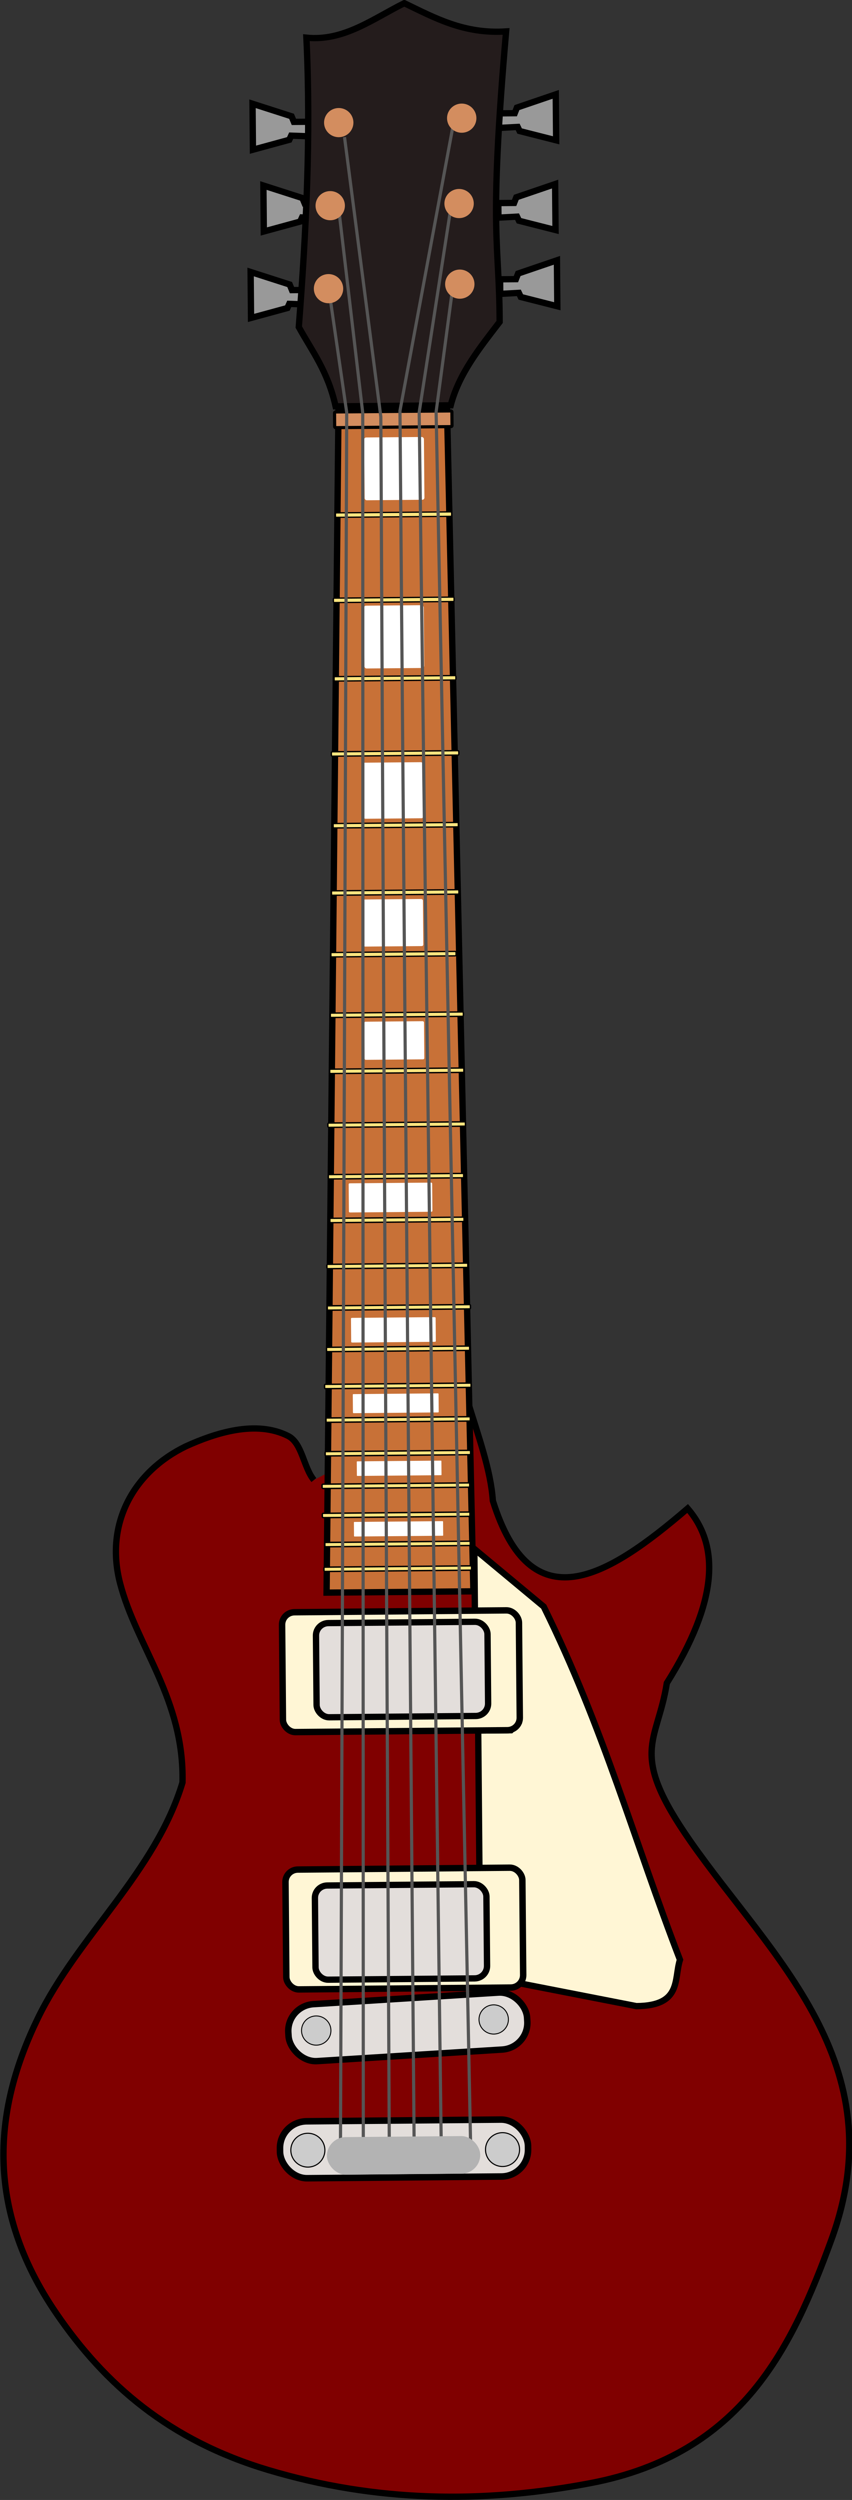<?xml version="1.0" encoding="UTF-8" standalone="no"?>
<!-- Created with Inkscape (http://www.inkscape.org/) -->
<svg
   xmlns:dc="http://purl.org/dc/elements/1.1/"
   xmlns:cc="http://web.resource.org/cc/"
   xmlns:rdf="http://www.w3.org/1999/02/22-rdf-syntax-ns#"
   xmlns:svg="http://www.w3.org/2000/svg"
   xmlns="http://www.w3.org/2000/svg"
   xmlns:sodipodi="http://sodipodi.sourceforge.net/DTD/sodipodi-0.dtd"
   xmlns:inkscape="http://www.inkscape.org/namespaces/inkscape"
   width="218.808"
   height="641.803"
   id="svg2258"
   sodipodi:version="0.32"
   inkscape:version="0.45.1"
   sodipodi:docbase="E:\Rok\Inked\Guitars"
   sodipodi:docname="Gibson Les Paul.svg"
   inkscape:output_extension="org.inkscape.output.svg.inkscape"
   version="1.0">
  <rect width="100%" height="100%" fill="#333333" stroke="none"/>
  <defs
     id="defs2260" />
  <sodipodi:namedview
     id="base"
     pagecolor="#ffffff"
     bordercolor="#666666"
     borderopacity="1.0"
     gridtolerance="10000"
     guidetolerance="10"
     objecttolerance="10"
     inkscape:pageopacity="0.0"
     inkscape:pageshadow="2"
     inkscape:zoom="0.24748737"
     inkscape:cx="1122.8368"
     inkscape:cy="534.06608"
     inkscape:document-units="px"
     inkscape:current-layer="layer1"
     inkscape:window-width="744"
     inkscape:window-height="573"
     inkscape:window-x="88"
     inkscape:window-y="116" />
  <g
     inkscape:label="Layer 1"
     inkscape:groupmode="layer"
     id="layer1"
     transform="translate(-222.951,-107.949)">
    <g
       id="g32136"
       transform="matrix(1.623,-1.4316237e-2,1.4221376e-2,1.612,-543.467,246.39)">
      <path
         sodipodi:nodetypes="ccccccccc"
         id="path32004"
         d="M 554.624,-34.313 L 554.928,-33.656 L 560.695,-32.126 L 560.695,-39.447 L 554.535,-37.393 L 554.177,-36.501 L 551.677,-36.501 L 551.677,-34.179 L 554.624,-34.313 z "
         style="fill:#999999;fill-rule:evenodd;stroke:#000000;stroke-width:1px;stroke-linecap:butt;stroke-linejoin:miter;stroke-opacity:1" />
      <path
         sodipodi:nodetypes="ccccccccc"
         id="path32006"
         d="M 554.445,-46.456 L 554.749,-45.798 L 560.517,-44.268 L 560.517,-51.59 L 554.356,-49.536 L 553.999,-48.643 L 551.499,-48.643 L 551.499,-46.322 L 554.445,-46.456 z "
         style="fill:#999999;fill-rule:evenodd;stroke:#000000;stroke-width:1px;stroke-linecap:butt;stroke-linejoin:miter;stroke-opacity:1" />
      <path
         sodipodi:nodetypes="ccccccccc"
         id="path32008"
         d="M 554.668,-60.742 L 554.972,-60.084 L 560.74,-58.554 L 560.74,-65.876 L 554.579,-63.822 L 554.222,-62.929 L 551.722,-62.929 L 551.722,-60.608 L 554.668,-60.742 z "
         style="fill:#999999;fill-rule:evenodd;stroke:#000000;stroke-width:1px;stroke-linecap:butt;stroke-linejoin:miter;stroke-opacity:1" />
      <path
         sodipodi:nodetypes="ccccccccc"
         id="path32010"
         d="M 518.285,-32.885 L 517.981,-32.227 L 512.213,-30.697 L 512.213,-38.018 L 518.374,-35.965 L 518.731,-35.072 L 521.231,-35.072 L 521.231,-32.751 L 518.285,-32.885 z "
         style="fill:#999999;fill-rule:evenodd;stroke:#000000;stroke-width:1px;stroke-linecap:butt;stroke-linejoin:miter;stroke-opacity:1" />
      <path
         sodipodi:nodetypes="ccccccccc"
         id="path32012"
         d="M 520.427,-46.635 L 520.124,-45.977 L 514.356,-44.447 L 514.356,-51.768 L 520.517,-49.715 L 520.874,-48.822 L 523.374,-48.822 L 523.374,-46.501 L 520.427,-46.635 z "
         style="fill:#999999;fill-rule:evenodd;stroke:#000000;stroke-width:1px;stroke-linecap:butt;stroke-linejoin:miter;stroke-opacity:1" />
      <path
         sodipodi:nodetypes="ccccccccc"
         id="path32014"
         d="M 518.82,-59.67 L 518.516,-59.013 L 512.749,-57.483 L 512.749,-64.804 L 518.91,-62.751 L 519.267,-61.858 L 521.767,-61.858 L 521.767,-59.536 L 518.82,-59.67 z "
         style="fill:#999999;fill-rule:evenodd;stroke:#000000;stroke-width:1px;stroke-linecap:butt;stroke-linejoin:miter;stroke-opacity:1" />
      <path
         sodipodi:nodetypes="ccccsssssscscsc"
         id="path32016"
         d="M 544.9,141.825 C 546.611,147.68 548.541,153.085 548.823,157.988 C 554.697,177.544 566.711,170.491 579.633,159.503 C 584.646,165.446 584.404,174.204 576.097,187.282 C 574.504,196.927 569.848,198.155 579.633,212.536 C 592.173,230.967 611.834,248.08 601.351,276.175 C 595.044,293.08 587.037,310.15 562.965,314.561 C 545.684,317.729 528.818,317.272 511.953,312.036 C 496.264,307.165 486.218,298.188 478.618,286.782 C 467.22,269.678 469.163,253.879 476.092,239.81 C 482.533,226.733 494.9,216.736 499.326,202.434 C 499.752,189.191 492.238,180.714 489.729,170.614 C 487.346,161.021 492.092,152.827 500.336,148.896 C 505.041,146.8 511.44,144.779 516.498,147.381 C 518.752,148.54 518.893,152.394 520.539,154.452"
         style="fill:#800000;fill-rule:evenodd;stroke:#000000;stroke-width:1px;stroke-linecap:butt;stroke-linejoin:miter;stroke-opacity:1" />
      <path
         sodipodi:nodetypes="ccccccccccccccc"
         id="path32018"
         d="M 545.829,175.464 L 545.829,165.642 L 556.722,174.928 C 566.017,194.305 570.77,212.547 577.793,231.357 C 576.782,234.452 578.054,238.689 570.829,238.678 L 552.615,234.928 L 552.436,218.499 L 551.365,217.071 L 546.186,217.071 L 546.186,194.571 L 551.365,194.571 L 552.615,193.321 L 552.615,177.607 L 551.618,175.881 L 545.829,175.464 z "
         style="fill:#fff6d5;fill-rule:evenodd;stroke:#000000;stroke-width:1px;stroke-linecap:butt;stroke-linejoin:miter;stroke-opacity:1" />
      <rect
         ry="1.974"
         y="216.455"
         x="515.482"
         height="19.088"
         width="37.481"
         id="rect32020"
         style="opacity:1;fill:#fff6d5;fill-opacity:1;fill-rule:evenodd;stroke:#000000;stroke-width:1.019;stroke-miterlimit:4;stroke-dasharray:none;stroke-opacity:1" />
      <rect
         ry="1.974"
         y="175.473"
         x="515.303"
         height="19.088"
         width="37.481"
         id="rect32022"
         style="opacity:1;fill:#fff6d5;fill-opacity:1;fill-rule:evenodd;stroke:#000000;stroke-width:1.019;stroke-miterlimit:4;stroke-dasharray:none;stroke-opacity:1" />
      <rect
         ry="1.974"
         y="177.249"
         x="520.651"
         height="15"
         width="27.143"
         id="rect32024"
         style="opacity:1;fill:#e3dedb;fill-opacity:1;fill-rule:evenodd;stroke:#000000;stroke-width:1;stroke-miterlimit:4;stroke-dasharray:none;stroke-opacity:1" />
      <rect
         ry="1.974"
         y="219.035"
         x="520.115"
         height="15"
         width="27.143"
         id="rect32026"
         style="opacity:1;fill:#e3dedb;fill-opacity:1;fill-rule:evenodd;stroke:#000000;stroke-width:1;stroke-miterlimit:4;stroke-dasharray:none;stroke-opacity:1" />
      <rect
         ry="4.255"
         y="256.555"
         x="514.242"
         height="9.068"
         width="39.247"
         id="rect32028"
         style="opacity:1;fill:#e3dedb;fill-opacity:1;fill-rule:evenodd;stroke:#000000;stroke-width:1.039;stroke-miterlimit:4;stroke-dasharray:none;stroke-opacity:1" />
      <rect
         transform="matrix(0.999,-5.3899098e-2,5.3899098e-2,0.999,0,0)"
         ry="4.263"
         y="265.445"
         x="501.687"
         height="9.086"
         width="37.836"
         id="rect32030"
         style="opacity:1;fill:#e3dedb;fill-opacity:1;fill-rule:evenodd;stroke:#000000;stroke-width:1.021;stroke-miterlimit:4;stroke-dasharray:none;stroke-opacity:1" />
      <path
         id="path32032"
         d="M 525.924,-15.998 L 522.389,172.396 L 545.622,172.396 L 543.097,-15.998 L 525.924,-15.998 z "
         style="fill:#c87137;fill-rule:evenodd;stroke:#000000;stroke-width:1px;stroke-linecap:butt;stroke-linejoin:miter;stroke-opacity:1" />
      <rect
         ry="0.15"
         y="168.334"
         x="522.003"
         height="0.689"
         width="23.367"
         id="rect32034"
         style="opacity:1;fill:#ffe680;fill-opacity:1;fill-rule:evenodd;stroke:#000000;stroke-width:0.226;stroke-miterlimit:4;stroke-dasharray:none;stroke-opacity:1" />
      <rect
         ry="0.15"
         y="164.404"
         x="522.181"
         height="0.69"
         width="23.011"
         id="rect32036"
         style="opacity:1;fill:#ffe680;fill-opacity:1;fill-rule:evenodd;stroke:#000000;stroke-width:0.224;stroke-miterlimit:4;stroke-dasharray:none;stroke-opacity:1" />
      <rect
         ry="0.15"
         y="159.762"
         x="521.824"
         height="0.689"
         width="23.367"
         id="rect32038"
         style="opacity:1;fill:#ffe680;fill-opacity:1;fill-rule:evenodd;stroke:#000000;stroke-width:0.226;stroke-miterlimit:4;stroke-dasharray:none;stroke-opacity:1" />
      <rect
         ry="0.15"
         y="155.119"
         x="521.824"
         height="0.689"
         width="23.367"
         id="rect32040"
         style="opacity:1;fill:#ffe680;fill-opacity:1;fill-rule:evenodd;stroke:#000000;stroke-width:0.226;stroke-miterlimit:4;stroke-dasharray:none;stroke-opacity:1" />
      <rect
         ry="0.15"
         y="149.94"
         x="522.359"
         height="0.69"
         width="23.011"
         id="rect32042"
         style="opacity:1;fill:#ffe680;fill-opacity:1;fill-rule:evenodd;stroke:#000000;stroke-width:0.224;stroke-miterlimit:4;stroke-dasharray:none;stroke-opacity:1" />
      <rect
         ry="0.15"
         y="144.583"
         x="522.537"
         height="0.691"
         width="22.834"
         id="rect32044"
         style="opacity:1;fill:#ffe680;fill-opacity:1;fill-rule:evenodd;stroke:#000000;stroke-width:0.224;stroke-miterlimit:4;stroke-dasharray:none;stroke-opacity:1" />
      <rect
         ry="0.15"
         y="139.226"
         x="522.36"
         height="0.689"
         width="23.189"
         id="rect32046"
         style="opacity:1;fill:#ffe680;fill-opacity:1;fill-rule:evenodd;stroke:#000000;stroke-width:0.225;stroke-miterlimit:4;stroke-dasharray:none;stroke-opacity:1" />
      <rect
         ry="0.15"
         y="133.332"
         x="522.716"
         height="0.692"
         width="22.656"
         id="rect32048"
         style="opacity:1;fill:#ffe680;fill-opacity:1;fill-rule:evenodd;stroke:#000000;stroke-width:0.223;stroke-miterlimit:4;stroke-dasharray:none;stroke-opacity:1" />
      <rect
         ry="0.15"
         y="126.725"
         x="522.894"
         height="0.692"
         width="22.656"
         id="rect32050"
         style="opacity:1;fill:#ffe680;fill-opacity:1;fill-rule:evenodd;stroke:#000000;stroke-width:0.223;stroke-miterlimit:4;stroke-dasharray:none;stroke-opacity:1" />
      <rect
         ry="0.151"
         y="120.117"
         x="522.893"
         height="0.693"
         width="22.3"
         id="rect32052"
         style="opacity:1;fill:#ffe680;fill-opacity:1;fill-rule:evenodd;stroke:#000000;stroke-width:0.221;stroke-miterlimit:4;stroke-dasharray:none;stroke-opacity:1" />
      <rect
         ry="0.152"
         y="112.793"
         x="523.427"
         height="0.698"
         width="21.233"
         id="rect32054"
         style="opacity:1;fill:#ffe680;fill-opacity:1;fill-rule:evenodd;stroke:#000000;stroke-width:0.217;stroke-miterlimit:4;stroke-dasharray:none;stroke-opacity:1" />
      <rect
         ry="0.152"
         y="105.829"
         x="523.249"
         height="0.697"
         width="21.411"
         id="rect32056"
         style="opacity:1;fill:#ffe680;fill-opacity:1;fill-rule:evenodd;stroke:#000000;stroke-width:0.217;stroke-miterlimit:4;stroke-dasharray:none;stroke-opacity:1" />
      <rect
         ry="0.151"
         y="97.616"
         x="523.249"
         height="0.695"
         width="21.767"
         id="rect32058"
         style="opacity:1;fill:#ffe680;fill-opacity:1;fill-rule:evenodd;stroke:#000000;stroke-width:0.219;stroke-miterlimit:4;stroke-dasharray:none;stroke-opacity:1" />
      <rect
         ry="0.154"
         y="14.039"
         x="524.851"
         height="0.707"
         width="19.1"
         id="rect32060"
         style="opacity:1;fill:#ffe680;fill-opacity:1;fill-rule:evenodd;stroke:#000000;stroke-width:0.207;stroke-miterlimit:4;stroke-dasharray:none;stroke-opacity:1" />
      <rect
         ry="0.155"
         y="0.465"
         x="525.295"
         height="0.711"
         width="18.389"
         id="rect32062"
         style="opacity:1;fill:#ffe680;fill-opacity:1;fill-rule:evenodd;stroke:#000000;stroke-width:0.203;stroke-miterlimit:4;stroke-dasharray:none;stroke-opacity:1" />
      <rect
         ry="0.078"
         y="161.178"
         x="526.811"
         height="2.321"
         width="14.107"
         id="rect32064"
         style="opacity:1;fill:#ffffff;fill-opacity:1;fill-rule:evenodd;stroke:#000000;stroke-width:0;stroke-miterlimit:4;stroke-dasharray:none;stroke-opacity:1" />
      <rect
         ry="0.078"
         y="151.535"
         x="527.347"
         height="2.321"
         width="13.393"
         id="rect32066"
         style="opacity:1;fill:#ffffff;fill-opacity:1;fill-rule:evenodd;stroke:#000000;stroke-width:0;stroke-miterlimit:4;stroke-dasharray:none;stroke-opacity:1" />
      <rect
         ry="0.102"
         y="140.821"
         x="526.811"
         height="3.036"
         width="13.571"
         id="rect32068"
         style="opacity:1;fill:#ffffff;fill-opacity:1;fill-rule:evenodd;stroke:#000000;stroke-width:0;stroke-miterlimit:4;stroke-dasharray:none;stroke-opacity:1" />
      <rect
         ry="0.132"
         y="128.678"
         x="526.633"
         height="3.929"
         width="13.393"
         id="rect32070"
         style="opacity:1;fill:#ffffff;fill-opacity:1;fill-rule:evenodd;stroke:#000000;stroke-width:0;stroke-miterlimit:4;stroke-dasharray:none;stroke-opacity:1" />
      <rect
         ry="0.155"
         y="107.249"
         x="526.454"
         height="4.643"
         width="13.214"
         id="rect32072"
         style="opacity:1;fill:#ffffff;fill-opacity:1;fill-rule:evenodd;stroke:#000000;stroke-width:0;stroke-miterlimit:4;stroke-dasharray:none;stroke-opacity:1" />
      <rect
         ry="0.299"
         y="40.285"
         x="529.311"
         height="8.929"
         width="9.464"
         id="rect32074"
         style="opacity:1;fill:#ffffff;fill-opacity:1;fill-rule:evenodd;stroke:#000000;stroke-width:0;stroke-miterlimit:4;stroke-dasharray:none;stroke-opacity:1" />
      <rect
         ry="0.155"
         y="-15.608"
         x="525.293"
         height="2.5"
         width="18.571"
         id="rect32076"
         style="opacity:1;fill:#d38d5f;fill-opacity:1;fill-rule:evenodd;stroke:#000000;stroke-width:0.5;stroke-miterlimit:4;stroke-dasharray:none;stroke-opacity:1" />
      <path
         sodipodi:nodetypes="cccccccc"
         id="path32078"
         d="M 521.365,-75.251 C 527.242,-74.591 531.912,-78.156 536.901,-80.608 C 541.703,-78.228 546.329,-75.584 552.972,-75.965 C 549.879,-43.351 551.638,-42.623 551.543,-29.715 C 548.348,-25.599 545.035,-21.541 543.686,-16.501 L 525.472,-16.501 C 524.276,-22.144 521.836,-25.299 519.758,-29.179 C 521.032,-44.167 521.976,-59.32 521.365,-75.251 z "
         style="fill:#241c1c;fill-rule:evenodd;stroke:#000000;stroke-width:1px;stroke-linecap:butt;stroke-linejoin:miter;stroke-opacity:1" />
      <rect
         ry="0.335"
         y="-11.501"
         x="529.936"
         height="10"
         width="9.464"
         id="rect32080"
         style="opacity:1;fill:#ffffff;fill-opacity:1;fill-rule:evenodd;stroke:#000000;stroke-width:0;stroke-miterlimit:4;stroke-dasharray:none;stroke-opacity:1" />
      <rect
         ry="0.335"
         y="15.285"
         x="529.668"
         height="10"
         width="9.464"
         id="rect32082"
         style="opacity:1;fill:#ffffff;fill-opacity:1;fill-rule:evenodd;stroke:#000000;stroke-width:0;stroke-miterlimit:4;stroke-dasharray:none;stroke-opacity:1" />
      <rect
         ry="0.251"
         y="62.071"
         x="529.133"
         height="7.5"
         width="9.464"
         id="rect32084"
         style="opacity:1;fill:#ffffff;fill-opacity:1;fill-rule:evenodd;stroke:#000000;stroke-width:0;stroke-miterlimit:4;stroke-dasharray:none;stroke-opacity:1" />
      <rect
         ry="0.203"
         y="81.535"
         x="529.133"
         height="6.071"
         width="9.464"
         id="rect32086"
         style="opacity:1;fill:#ffffff;fill-opacity:1;fill-rule:evenodd;stroke:#000000;stroke-width:0;stroke-miterlimit:4;stroke-dasharray:none;stroke-opacity:1" />
      <rect
         ry="0.153"
         y="38.505"
         x="524.317"
         height="0.702"
         width="20.167"
         id="rect32088"
         style="opacity:1;fill:#ffe680;fill-opacity:1;fill-rule:evenodd;stroke:#000000;stroke-width:0.212;stroke-miterlimit:4;stroke-dasharray:none;stroke-opacity:1" />
      <rect
         ry="0.154"
         y="26.539"
         x="524.851"
         height="0.707"
         width="19.278"
         id="rect32090"
         style="opacity:1;fill:#ffe680;fill-opacity:1;fill-rule:evenodd;stroke:#000000;stroke-width:0.208;stroke-miterlimit:4;stroke-dasharray:none;stroke-opacity:1" />
      <rect
         ry="0.153"
         y="49.933"
         x="524.495"
         height="0.704"
         width="19.811"
         id="rect32092"
         style="opacity:1;fill:#ffe680;fill-opacity:1;fill-rule:evenodd;stroke:#000000;stroke-width:0.21;stroke-miterlimit:4;stroke-dasharray:none;stroke-opacity:1" />
      <rect
         ry="0.153"
         y="60.648"
         x="524.139"
         height="0.702"
         width="20.167"
         id="rect32094"
         style="opacity:1;fill:#ffe680;fill-opacity:1;fill-rule:evenodd;stroke:#000000;stroke-width:0.212;stroke-miterlimit:4;stroke-dasharray:none;stroke-opacity:1" />
      <rect
         ry="0.153"
         y="70.469"
         x="523.959"
         height="0.704"
         width="19.811"
         id="rect32096"
         style="opacity:1;fill:#ffe680;fill-opacity:1;fill-rule:evenodd;stroke:#000000;stroke-width:0.21;stroke-miterlimit:4;stroke-dasharray:none;stroke-opacity:1" />
      <rect
         ry="0.152"
         y="80.114"
         x="523.784"
         height="0.698"
         width="21.056"
         id="rect32098"
         style="opacity:1;fill:#ffe680;fill-opacity:1;fill-rule:evenodd;stroke:#000000;stroke-width:0.216;stroke-miterlimit:4;stroke-dasharray:none;stroke-opacity:1" />
      <rect
         ry="0.152"
         y="89.043"
         x="523.605"
         height="0.698"
         width="21.233"
         id="rect32100"
         style="opacity:1;fill:#ffe680;fill-opacity:1;fill-rule:evenodd;stroke:#000000;stroke-width:0.217;stroke-miterlimit:4;stroke-dasharray:none;stroke-opacity:1" />
      <path
         sodipodi:nodetypes="ccc"
         id="path32102"
         d="M 526.187,-48.464 L 529.757,-15.421 L 527.437,259.342"
         style="fill:none;fill-rule:evenodd;stroke:#555555;stroke-width:0.501;stroke-linecap:butt;stroke-linejoin:miter;stroke-miterlimit:4;stroke-dasharray:none;stroke-opacity:1" />
      <path
         id="path32104"
         d="M 544.043,-34.357 L 541.366,-15.467 L 544.4,259.784"
         style="fill:none;fill-opacity:1;fill-rule:evenodd;stroke:#555555;stroke-width:0.502;stroke-linecap:butt;stroke-linejoin:miter;stroke-miterlimit:4;stroke-dasharray:none;stroke-opacity:1" />
      <path
         id="path32106"
         d="M 543.864,-47.214 L 538.687,-15.434 L 539.758,259.993"
         style="fill:none;fill-rule:evenodd;stroke:#555555;stroke-width:0.501;stroke-linecap:butt;stroke-linejoin:miter;stroke-miterlimit:4;stroke-dasharray:none;stroke-opacity:1" />
      <path
         id="path32108"
         d="M 544.4,-60.786 L 535.651,-15.702 L 535.473,259.468"
         style="fill:none;fill-rule:evenodd;stroke:#555555;stroke-width:0.501;stroke-linecap:butt;stroke-linejoin:miter;stroke-miterlimit:4;stroke-dasharray:none;stroke-opacity:1" />
      <path
         id="path32110"
         d="M 527.259,-59.357 L 532.614,-14.776 L 531.543,259.542"
         style="fill:none;fill-rule:evenodd;stroke:#555555;stroke-width:0.502;stroke-linecap:butt;stroke-linejoin:miter;stroke-miterlimit:4;stroke-dasharray:none;stroke-opacity:1" />
      <path
         transform="translate(110.472,-122.434)"
         d="M 437.679 60.219 A 2.321 2.321 0 1 1  433.036,60.219 A 2.321 2.321 0 1 1  437.679 60.219 z"
         sodipodi:ry="2.3214285"
         sodipodi:rx="2.3214285"
         sodipodi:cy="60.219322"
         sodipodi:cx="435.35715"
         id="path32112"
         style="opacity:1;fill:#d38d5f;fill-opacity:1;fill-rule:evenodd;stroke:none;stroke-width:1;stroke-miterlimit:4;stroke-dasharray:none;stroke-opacity:1"
         sodipodi:type="arc" />
      <path
         transform="translate(109.936,-108.842)"
         d="M 437.679 60.219 A 2.321 2.321 0 1 1  433.036,60.219 A 2.321 2.321 0 1 1  437.679 60.219 z"
         sodipodi:ry="2.3214285"
         sodipodi:rx="2.3214285"
         sodipodi:cy="60.219322"
         sodipodi:cx="435.35715"
         id="path32114"
         style="opacity:1;fill:#d38d5f;fill-opacity:1;fill-rule:evenodd;stroke:none;stroke-width:1;stroke-miterlimit:4;stroke-dasharray:none;stroke-opacity:1"
         sodipodi:type="arc" />
      <path
         transform="translate(109.936,-96.006)"
         d="M 437.679 60.219 A 2.321 2.321 0 1 1  433.036,60.219 A 2.321 2.321 0 1 1  437.679 60.219 z"
         sodipodi:ry="2.3214285"
         sodipodi:rx="2.3214285"
         sodipodi:cy="60.219322"
         sodipodi:cx="435.35715"
         id="path32116"
         style="opacity:1;fill:#d38d5f;fill-opacity:1;fill-rule:evenodd;stroke:none;stroke-width:1;stroke-miterlimit:4;stroke-dasharray:none;stroke-opacity:1"
         sodipodi:type="arc" />
      <path
         transform="translate(89.543,-108.684)"
         d="M 437.679 60.219 A 2.321 2.321 0 1 1  433.036,60.219 A 2.321 2.321 0 1 1  437.679 60.219 z"
         sodipodi:ry="2.3214285"
         sodipodi:rx="2.3214285"
         sodipodi:cy="60.219322"
         sodipodi:cx="435.35715"
         id="path32118"
         style="opacity:1;fill:#d38d5f;fill-opacity:1;fill-rule:evenodd;stroke:none;stroke-width:1;stroke-miterlimit:4;stroke-dasharray:none;stroke-opacity:1"
         sodipodi:type="arc" />
      <path
         transform="translate(91.008,-121.899)"
         d="M 437.679 60.219 A 2.321 2.321 0 1 1  433.036,60.219 A 2.321 2.321 0 1 1  437.679 60.219 z"
         sodipodi:ry="2.3214285"
         sodipodi:rx="2.3214285"
         sodipodi:cy="60.219322"
         sodipodi:cx="435.35715"
         id="path32120"
         style="opacity:1;fill:#d38d5f;fill-opacity:1;fill-rule:evenodd;stroke:none;stroke-width:1;stroke-miterlimit:4;stroke-dasharray:none;stroke-opacity:1"
         sodipodi:type="arc" />
      <path
         transform="matrix(0.862,0,0,0.862,233.958,-57.433)"
         d="M 333.393 369.594 A 3.125 3.125 0 1 1  327.143,369.594 A 3.125 3.125 0 1 1  333.393 369.594 z"
         sodipodi:ry="3.125"
         sodipodi:rx="3.125"
         sodipodi:cy="369.59433"
         sodipodi:cx="330.26785"
         id="path32122"
         style="opacity:1;fill:#cccccc;fill-opacity:1;fill-rule:evenodd;stroke:#000000;stroke-width:0.2;stroke-miterlimit:4;stroke-dasharray:none;stroke-opacity:1"
         sodipodi:type="arc" />
      <path
         transform="matrix(0.862,0,0,0.862,264.762,-57.254)"
         d="M 333.393 369.594 A 3.125 3.125 0 1 1  327.143,369.594 A 3.125 3.125 0 1 1  333.393 369.594 z"
         sodipodi:ry="3.125"
         sodipodi:rx="3.125"
         sodipodi:cy="369.59433"
         sodipodi:cx="330.26785"
         id="path32124"
         style="opacity:1;fill:#cccccc;fill-opacity:1;fill-rule:evenodd;stroke:#000000;stroke-width:0.2;stroke-miterlimit:4;stroke-dasharray:none;stroke-opacity:1"
         sodipodi:type="arc" />
      <path
         sodipodi:nodetypes="ccc"
         id="path32126"
         d="M 524.722,-34 L 527.221,-15.52 L 523.829,259.531"
         style="fill:none;fill-rule:evenodd;stroke:#555555;stroke-width:0.501;stroke-linecap:butt;stroke-linejoin:miter;stroke-miterlimit:4;stroke-dasharray:none;stroke-opacity:1" />
      <path
         transform="translate(89.158,-95.47)"
         d="M 437.679 60.219 A 2.321 2.321 0 1 1  433.036,60.219 A 2.321 2.321 0 1 1  437.679 60.219 z"
         sodipodi:ry="2.3214285"
         sodipodi:rx="2.3214285"
         sodipodi:cy="60.219322"
         sodipodi:cx="435.35715"
         id="path32128"
         style="opacity:1;fill:#d38d5f;fill-opacity:1;fill-rule:evenodd;stroke:none;stroke-width:1;stroke-miterlimit:4;stroke-dasharray:none;stroke-opacity:1"
         sodipodi:type="arc" />
      <rect
         ry="2.995"
         y="259.128"
         x="521.655"
         height="5.989"
         width="24.263"
         id="rect32130"
         style="opacity:1;fill:#b3b3b3;fill-opacity:1;fill-rule:evenodd;stroke:none;stroke-width:0.5;stroke-miterlimit:4;stroke-dasharray:none;stroke-opacity:1" />
      <path
         transform="matrix(0.744,0,0,0.744,274.422,-32.86)"
         d="M 333.393 369.594 A 3.125 3.125 0 1 1  327.143,369.594 A 3.125 3.125 0 1 1  333.393 369.594 z"
         sodipodi:ry="3.125"
         sodipodi:rx="3.125"
         sodipodi:cy="369.59433"
         sodipodi:cx="330.26785"
         id="path32132"
         style="opacity:1;fill:#cccccc;fill-opacity:1;fill-rule:evenodd;stroke:#000000;stroke-width:0.2;stroke-miterlimit:4;stroke-dasharray:none;stroke-opacity:1"
         sodipodi:type="arc" />
      <path
         transform="matrix(0.744,0,0,0.744,302.517,-34.376)"
         d="M 333.393 369.594 A 3.125 3.125 0 1 1  327.143,369.594 A 3.125 3.125 0 1 1  333.393 369.594 z"
         sodipodi:ry="3.125"
         sodipodi:rx="3.125"
         sodipodi:cy="369.59433"
         sodipodi:cx="330.26785"
         id="path32134"
         style="opacity:1;fill:#cccccc;fill-opacity:1;fill-rule:evenodd;stroke:#000000;stroke-width:0.2;stroke-miterlimit:4;stroke-dasharray:none;stroke-opacity:1"
         sodipodi:type="arc" />
    </g>
  </g>
</svg>
